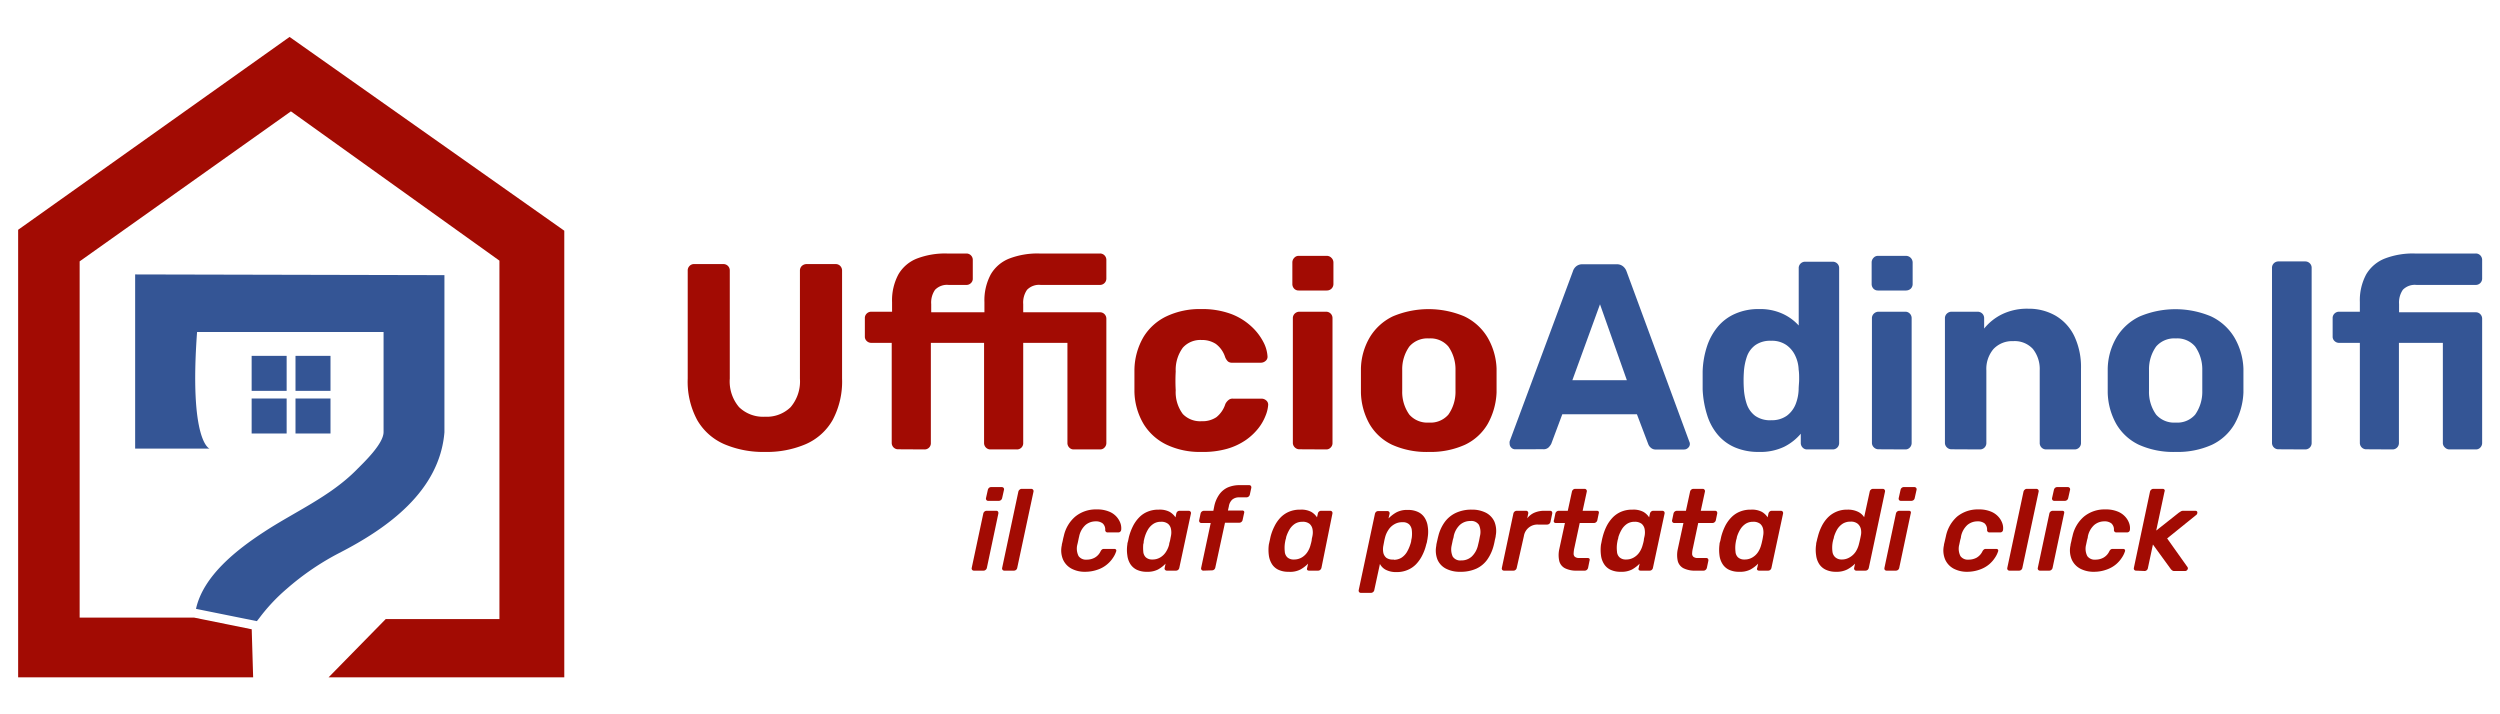 <svg xmlns="http://www.w3.org/2000/svg" id="Livello_1" data-name="Livello 1" viewBox="0 0 350 100"><defs><style>.cls-1{fill:#a20b03;}.cls-2{fill:#345595;}</style></defs><path class="cls-1" d="M107.1,63.27a13.85,13.85,0,0,1-5.71-1.09,8.1,8.1,0,0,1-3.78-3.37A11.34,11.34,0,0,1,96.28,53V37.9a.88.88,0,0,1,.26-.67.86.86,0,0,1,.63-.26h4.07a.89.89,0,0,1,.93.93V53a5.55,5.55,0,0,0,1.3,4,4.82,4.82,0,0,0,3.63,1.34A4.77,4.77,0,0,0,110.69,57a5.59,5.59,0,0,0,1.3-4V37.9a.89.89,0,0,1,.27-.67,1,1,0,0,1,.65-.26H117a.88.88,0,0,1,.63.26.92.92,0,0,1,.26.67V53a11.45,11.45,0,0,1-1.32,5.8,8,8,0,0,1-3.74,3.37A13.83,13.83,0,0,1,107.1,63.27Z"></path><path class="cls-1" d="M125.77,62.9a.88.88,0,0,1-.67-.26.9.9,0,0,1-.26-.66V48H122a.9.9,0,0,1-.66-.26.82.82,0,0,1-.26-.63V44.56a.86.86,0,0,1,.26-.66.9.9,0,0,1,.66-.26h2.89V42.3a7.67,7.67,0,0,1,.89-3.89,5.2,5.2,0,0,1,2.61-2.22,11,11,0,0,1,4.17-.7h2.74a.89.89,0,0,1,.89.92V39a.82.82,0,0,1-.26.63.86.86,0,0,1-.63.26h-2.48a2.33,2.33,0,0,0-1.91.68,3.1,3.1,0,0,0-.54,2v1.15h7.45V42.3a7.67,7.67,0,0,1,.89-3.89,5.2,5.2,0,0,1,2.61-2.22,11,11,0,0,1,4.17-.7H154a.86.86,0,0,1,.63.26.9.9,0,0,1,.26.66V39a.89.89,0,0,1-.89.89h-8.3a2.33,2.33,0,0,0-1.91.68,3.1,3.1,0,0,0-.54,2v1.15H154a.86.86,0,0,1,.63.26.9.9,0,0,1,.26.66V62a.9.9,0,0,1-.26.66.82.82,0,0,1-.63.26h-3.67a.82.82,0,0,1-.63-.26.9.9,0,0,1-.26-.66V48h-6.19V62a.87.87,0,0,1-.92.92H138.7a.88.88,0,0,1-.67-.26.9.9,0,0,1-.26-.66V48h-7.45V62a.87.87,0,0,1-.92.92Z"></path><path class="cls-1" d="M168.15,63.27a10.8,10.8,0,0,1-4.8-1,7.65,7.65,0,0,1-3.24-2.9,9.25,9.25,0,0,1-1.29-4.58c0-.39,0-.89,0-1.5s0-1.11,0-1.5a9.37,9.37,0,0,1,1.27-4.61,7.59,7.59,0,0,1,3.25-2.91,10.88,10.88,0,0,1,4.81-1,11.6,11.6,0,0,1,4.19.68,8.67,8.67,0,0,1,2.85,1.75,7.87,7.87,0,0,1,1.67,2.16,4.93,4.93,0,0,1,.59,2,.74.74,0,0,1-.26.66,1,1,0,0,1-.67.26h-4a.89.89,0,0,1-.61-.18,1.73,1.73,0,0,1-.39-.6,3.69,3.69,0,0,0-1.3-1.85,3.52,3.52,0,0,0-2-.55,3.29,3.29,0,0,0-2.62,1.07,5.24,5.24,0,0,0-1,3.33,23.2,23.2,0,0,0,0,2.64,5.11,5.11,0,0,0,1,3.33,3.37,3.37,0,0,0,2.62,1,3.5,3.5,0,0,0,2.07-.56,3.83,3.83,0,0,0,1.26-1.85A1.67,1.67,0,0,1,172,56a.84.84,0,0,1,.61-.19h4a1,1,0,0,1,.67.26.76.76,0,0,1,.26.67,4.91,4.91,0,0,1-.37,1.48,6.9,6.9,0,0,1-1,1.74,8.24,8.24,0,0,1-1.76,1.65,9,9,0,0,1-2.61,1.22A12.3,12.3,0,0,1,168.15,63.27Z"></path><path class="cls-1" d="M181.82,40.67a.85.85,0,0,1-.63-.25.94.94,0,0,1-.26-.67v-3a.92.92,0,0,1,.26-.65.81.81,0,0,1,.63-.28h3.93a.88.88,0,0,1,.65.28.9.9,0,0,1,.28.65v3a.91.91,0,0,1-.28.67.93.93,0,0,1-.65.25Zm.11,22.23a.9.9,0,0,1-.65-.26A.87.87,0,0,1,181,62V44.56a.87.87,0,0,1,.27-.66.94.94,0,0,1,.65-.26h3.74a.89.89,0,0,1,.89.92V62a.86.86,0,0,1-.26.66.82.82,0,0,1-.63.26Z"></path><path class="cls-1" d="M200.05,63.27a11.76,11.76,0,0,1-5.15-1,7.28,7.28,0,0,1-3.17-2.91,9.45,9.45,0,0,1-1.2-4.41c0-.5,0-1.06,0-1.69s0-1.18,0-1.65a9,9,0,0,1,1.26-4.42A7.6,7.6,0,0,1,195,44.29a12.86,12.86,0,0,1,10,0,7.6,7.6,0,0,1,3.22,2.89,9.29,9.29,0,0,1,1.3,4.42c0,.47,0,1,0,1.65s0,1.19,0,1.69a9.83,9.83,0,0,1-1.24,4.41,7.28,7.28,0,0,1-3.17,2.91A11.66,11.66,0,0,1,200.05,63.27Zm0-4.11a3.3,3.3,0,0,0,2.72-1.11,5.53,5.53,0,0,0,1-3.3c0-.37,0-.86,0-1.48s0-1.11,0-1.48a5.56,5.56,0,0,0-1-3.28,3.28,3.28,0,0,0-2.72-1.13,3.34,3.34,0,0,0-2.74,1.13,5.49,5.49,0,0,0-1,3.28c0,.37,0,.86,0,1.48s0,1.11,0,1.48a5.46,5.46,0,0,0,1,3.3A3.35,3.35,0,0,0,200.05,59.16Z"></path><path class="cls-2" d="M212.13,62.9a.74.74,0,0,1-.56-.24.76.76,0,0,1-.22-.53,1.18,1.18,0,0,1,0-.34L220.2,38a1.46,1.46,0,0,1,.45-.7,1.32,1.32,0,0,1,.92-.3h4.75a1.32,1.32,0,0,1,.92.3,1.6,1.6,0,0,1,.48.7l8.78,23.82a.72.72,0,0,1-.16.87.78.78,0,0,1-.58.24h-3.89a1,1,0,0,1-.77-.26,1.22,1.22,0,0,1-.34-.48L229.17,58H218.72l-1.55,4.15a2.3,2.3,0,0,1-.36.48,1,1,0,0,1-.79.26Zm8-9.67h7.63L224,42.6Z"></path><path class="cls-2" d="M246.25,63.27a8.34,8.34,0,0,1-3.3-.61,6.46,6.46,0,0,1-2.44-1.77A7.88,7.88,0,0,1,239,58.11a14,14,0,0,1-.63-3.58c0-.47,0-.89,0-1.28s0-.79,0-1.24a12.45,12.45,0,0,1,.61-3.52,8.39,8.39,0,0,1,1.52-2.76,6.61,6.61,0,0,1,2.44-1.81,8,8,0,0,1,3.32-.65,7.51,7.51,0,0,1,3.29.65,6.93,6.93,0,0,1,2.27,1.65v-8a.87.87,0,0,1,.26-.67.9.9,0,0,1,.66-.26h3.82a.9.9,0,0,1,.66.26.87.87,0,0,1,.26.67V62a.89.89,0,0,1-.92.92H253a.82.82,0,0,1-.63-.26.9.9,0,0,1-.26-.66V60.72a7.35,7.35,0,0,1-2.33,1.83A7.69,7.69,0,0,1,246.25,63.27Zm1.7-4.44a3.6,3.6,0,0,0,2.21-.63,3.75,3.75,0,0,0,1.22-1.59,6.22,6.22,0,0,0,.43-2.08c0-.47.07-.94.07-1.41s0-.92-.07-1.37a4.9,4.9,0,0,0-.47-1.94,3.77,3.77,0,0,0-1.24-1.5,3.54,3.54,0,0,0-2.15-.6,3.59,3.59,0,0,0-2.22.62,3.36,3.36,0,0,0-1.17,1.61,8.19,8.19,0,0,0-.42,2.18,17.65,17.65,0,0,0,0,2.3,8.34,8.34,0,0,0,.42,2.19,3.46,3.46,0,0,0,1.17,1.61A3.59,3.59,0,0,0,248,58.83Z"></path><path class="cls-2" d="M262.92,40.67a.85.85,0,0,1-.63-.25.94.94,0,0,1-.26-.67v-3a.92.92,0,0,1,.26-.65.81.81,0,0,1,.63-.28h3.93a.94.94,0,0,1,.92.93v3a.9.9,0,0,1-.27.67,1,1,0,0,1-.65.25ZM263,62.9a.9.9,0,0,1-.65-.26.87.87,0,0,1-.28-.66V44.56a.87.87,0,0,1,.28-.66.94.94,0,0,1,.65-.26h3.74a.86.86,0,0,1,.63.26.9.9,0,0,1,.26.66V62a.9.9,0,0,1-.26.66.82.82,0,0,1-.63.26Z"></path><path class="cls-2" d="M273.22,62.9a.9.9,0,0,1-.65-.26.87.87,0,0,1-.28-.66V44.56a.87.87,0,0,1,.28-.66.94.94,0,0,1,.65-.26h3.63a.94.94,0,0,1,.67.26.9.9,0,0,1,.26.66V46a7.38,7.38,0,0,1,2.5-2,8,8,0,0,1,3.68-.78,7.51,7.51,0,0,1,3.86,1,6.65,6.65,0,0,1,2.59,2.85,10.12,10.12,0,0,1,.93,4.54V62a.89.89,0,0,1-.93.92h-3.93a.89.89,0,0,1-.92-.92V51.86a4.53,4.53,0,0,0-.95-3,3.45,3.45,0,0,0-2.76-1.1,3.59,3.59,0,0,0-2.76,1.1,4.31,4.31,0,0,0-1,3V62a.89.89,0,0,1-.92.92Z"></path><path class="cls-2" d="M304.6,63.27a11.76,11.76,0,0,1-5.15-1,7.28,7.28,0,0,1-3.17-2.91,9.45,9.45,0,0,1-1.2-4.41c0-.5,0-1.06,0-1.69s0-1.18,0-1.65a9,9,0,0,1,1.26-4.42,7.6,7.6,0,0,1,3.22-2.89,12.86,12.86,0,0,1,10,0,7.6,7.6,0,0,1,3.22,2.89,9.29,9.29,0,0,1,1.3,4.42c0,.47,0,1,0,1.65s0,1.19,0,1.69a9.83,9.83,0,0,1-1.24,4.41,7.28,7.28,0,0,1-3.17,2.91A11.66,11.66,0,0,1,304.6,63.27Zm0-4.11a3.3,3.3,0,0,0,2.72-1.11,5.53,5.53,0,0,0,1-3.3c0-.37,0-.86,0-1.48s0-1.11,0-1.48a5.56,5.56,0,0,0-1-3.28,3.28,3.28,0,0,0-2.72-1.13,3.34,3.34,0,0,0-2.74,1.13,5.49,5.49,0,0,0-1,3.28c0,.37,0,.86,0,1.48s0,1.11,0,1.48a5.46,5.46,0,0,0,1,3.3A3.35,3.35,0,0,0,304.6,59.16Z"></path><path class="cls-2" d="M319,62.9a.89.89,0,0,1-.92-.92V37.53a.87.87,0,0,1,.26-.67.9.9,0,0,1,.66-.26h3.71a.9.9,0,0,1,.66.26.87.87,0,0,1,.26.67V62a.89.89,0,0,1-.92.92Z"></path><path class="cls-2" d="M331.31,62.9a.89.89,0,0,1-.93-.92V48h-2.89a.9.9,0,0,1-.66-.26.82.82,0,0,1-.26-.63V44.56a.86.86,0,0,1,.26-.66.9.9,0,0,1,.66-.26h2.89V42.3a7.67,7.67,0,0,1,.89-3.89,5.26,5.26,0,0,1,2.62-2.22,10.93,10.93,0,0,1,4.16-.7h8.56a.86.86,0,0,1,.63.26.9.9,0,0,1,.26.66V39a.89.89,0,0,1-.89.89h-8.3a2.33,2.33,0,0,0-1.91.68,3.16,3.16,0,0,0-.53,2v1.15h10.74a.86.86,0,0,1,.63.26.9.9,0,0,1,.26.66V62a.9.9,0,0,1-.26.66.82.82,0,0,1-.63.26h-3.67a.88.88,0,0,1-.64-.26A.84.84,0,0,1,342,62V48h-6.15V62a.89.89,0,0,1-.93.92Z"></path><path class="cls-1" d="M136.35,79.89a.31.31,0,0,1-.25-.11.32.32,0,0,1-.06-.27l1.62-7.61a.49.49,0,0,1,.17-.28.48.48,0,0,1,.29-.11h1.34a.3.3,0,0,1,.26.11.38.38,0,0,1,.05.28l-1.61,7.61a.5.5,0,0,1-.17.27.44.44,0,0,1-.3.11Zm2-9.77a.31.31,0,0,1-.25-.11.34.34,0,0,1-.06-.28l.26-1.16a.54.54,0,0,1,.16-.27.49.49,0,0,1,.31-.11h1.47a.36.36,0,0,1,.26.11.32.32,0,0,1,.06.27l-.26,1.16a.49.49,0,0,1-.17.28.48.48,0,0,1-.3.11Z"></path><path class="cls-1" d="M140.61,79.89a.31.31,0,0,1-.25-.11.32.32,0,0,1-.06-.27l2.27-10.68a.48.48,0,0,1,.17-.27.4.4,0,0,1,.29-.12h1.33a.32.32,0,0,1,.27.12.31.31,0,0,1,.06.27l-2.28,10.68a.47.47,0,0,1-.46.38Z"></path><path class="cls-1" d="M151.92,80.05a3.93,3.93,0,0,1-1.89-.43,2.69,2.69,0,0,1-1.2-1.27,3.27,3.27,0,0,1-.18-2c0-.17.08-.38.13-.64s.1-.48.15-.65a4.93,4.93,0,0,1,1.61-2.74,4.53,4.53,0,0,1,3-1,4.25,4.25,0,0,1,1.7.29,2.76,2.76,0,0,1,1.63,1.67,2.14,2.14,0,0,1,.1.87.42.42,0,0,1-.14.29.4.4,0,0,1-.28.1h-1.47a.31.31,0,0,1-.24-.08.34.34,0,0,1-.11-.24,1.15,1.15,0,0,0-.35-.94,1.52,1.52,0,0,0-1-.29,2.18,2.18,0,0,0-1.41.51,2.94,2.94,0,0,0-.89,1.61c-.05.19-.09.39-.13.59s-.08.38-.12.53a2.33,2.33,0,0,0,.17,1.62,1.26,1.26,0,0,0,1.13.5,2.32,2.32,0,0,0,1.12-.27,2,2,0,0,0,.84-.91.78.78,0,0,1,.2-.25.45.45,0,0,1,.27-.07H156a.3.3,0,0,1,.25.1.3.3,0,0,1,0,.28,3.32,3.32,0,0,1-.41.83,4.09,4.09,0,0,1-.82.93,4,4,0,0,1-1.29.74A5.25,5.25,0,0,1,151.92,80.05Z"></path><path class="cls-1" d="M160.58,80.05a3.21,3.21,0,0,1-1.42-.28,2.21,2.21,0,0,1-.91-.8,2.9,2.9,0,0,1-.42-1.21,5,5,0,0,1,0-1.54c0-.2.08-.37.11-.53l.11-.52a7.63,7.63,0,0,1,.56-1.5,4.87,4.87,0,0,1,.86-1.22,3.4,3.4,0,0,1,1.19-.81,3.89,3.89,0,0,1,1.57-.29,3,3,0,0,1,1.52.31,2.54,2.54,0,0,1,.82.77l.11-.53a.53.53,0,0,1,.16-.28.48.48,0,0,1,.29-.11h1.28a.33.33,0,0,1,.25.11.31.31,0,0,1,.07.28l-1.63,7.61a.48.48,0,0,1-.16.27.46.46,0,0,1-.29.11h-1.27a.34.34,0,0,1-.27-.11.32.32,0,0,1-.06-.27l.13-.6a4.37,4.37,0,0,1-1.06.82A3.19,3.19,0,0,1,160.58,80.05Zm.73-1.72a2.07,2.07,0,0,0,1.16-.31,2.42,2.42,0,0,0,.78-.78,3.53,3.53,0,0,0,.43-1c0-.19.1-.4.14-.62s.08-.42.12-.62a2.38,2.38,0,0,0,0-.92,1.25,1.25,0,0,0-.41-.74,1.48,1.48,0,0,0-1-.29,1.85,1.85,0,0,0-1.07.3,2.51,2.51,0,0,0-.74.78,4.49,4.49,0,0,0-.46,1.07c-.05.16-.08.32-.12.48s0,.32-.08.48a5.67,5.67,0,0,0,0,1.07,1.22,1.22,0,0,0,.34.78A1.27,1.27,0,0,0,161.31,78.33Z"></path><path class="cls-1" d="M168.48,79.89a.33.33,0,0,1-.26-.11.32.32,0,0,1-.06-.27l1.34-6.29h-1.31a.3.3,0,0,1-.25-.12.34.34,0,0,1-.05-.29l.19-.91a.49.49,0,0,1,.17-.28.51.51,0,0,1,.31-.11h1.31l.13-.66a4.4,4.4,0,0,1,.69-1.61,3,3,0,0,1,1.2-1,4.18,4.18,0,0,1,1.69-.32h1.29a.32.32,0,0,1,.26.11.38.38,0,0,1,.05.28l-.2.92a.49.49,0,0,1-.47.4h-1a1.45,1.45,0,0,0-1,.32,1.59,1.59,0,0,0-.47.94l-.13.58h2a.32.32,0,0,1,.26.11.38.38,0,0,1,0,.28l-.2.91a.44.44,0,0,1-.16.29.43.43,0,0,1-.31.12h-2l-1.36,6.29a.48.48,0,0,1-.16.27.46.46,0,0,1-.29.11Z"></path><path class="cls-1" d="M180.4,80.05a3.21,3.21,0,0,1-1.42-.28,2.15,2.15,0,0,1-.91-.8,3.06,3.06,0,0,1-.43-1.21,5.74,5.74,0,0,1,0-1.54c.05-.2.08-.37.12-.53l.11-.52a7,7,0,0,1,.56-1.5,4.84,4.84,0,0,1,.85-1.22,3.59,3.59,0,0,1,1.19-.81,3.89,3.89,0,0,1,1.57-.29,3,3,0,0,1,1.53.31,2.4,2.4,0,0,1,.81.77l.12-.53a.47.47,0,0,1,.16-.28.44.44,0,0,1,.29-.11h1.27a.33.33,0,0,1,.26.11.34.34,0,0,1,.06.28L185,79.51a.56.56,0,0,1-.17.27.44.44,0,0,1-.29.11h-1.27a.34.34,0,0,1-.27-.11.36.36,0,0,1,0-.27l.13-.6a4.62,4.62,0,0,1-1.07.82A3.13,3.13,0,0,1,180.4,80.05Zm.72-1.72a2.11,2.11,0,0,0,1.17-.31,2.42,2.42,0,0,0,.78-.78,3.23,3.23,0,0,0,.42-1,5.12,5.12,0,0,0,.15-.62c0-.22.08-.42.11-.62a2.39,2.39,0,0,0,0-.92,1.3,1.3,0,0,0-.41-.74,1.48,1.48,0,0,0-1-.29,1.9,1.9,0,0,0-1.08.3,2.48,2.48,0,0,0-.73.78,5,5,0,0,0-.47,1.07c0,.16-.08.32-.11.48s-.06.32-.08.48a4.94,4.94,0,0,0,0,1.07,1.22,1.22,0,0,0,.34.78A1.26,1.26,0,0,0,181.12,78.33Z"></path><path class="cls-1" d="M190.52,83a.3.3,0,0,1-.25-.12.34.34,0,0,1-.05-.27l2.27-10.67a.53.53,0,0,1,.16-.28.46.46,0,0,1,.29-.11h1.29a.31.31,0,0,1,.25.11.34.34,0,0,1,.06.28l-.15.64a5,5,0,0,1,1.11-.85,3.18,3.18,0,0,1,1.59-.34,3.24,3.24,0,0,1,1.42.28,2.2,2.2,0,0,1,.93.8,2.92,2.92,0,0,1,.44,1.21,4.74,4.74,0,0,1,0,1.54,3.74,3.74,0,0,1-.09.52c0,.16-.08.34-.13.53a6.62,6.62,0,0,1-.55,1.49,5,5,0,0,1-.86,1.23,3.54,3.54,0,0,1-1.2.81,3.78,3.78,0,0,1-1.54.29,3.09,3.09,0,0,1-1.48-.31,1.92,1.92,0,0,1-.84-.83l-.79,3.66a.42.42,0,0,1-.16.27.44.44,0,0,1-.3.12Zm4.6-4.63a2,2,0,0,0,1.1-.3,2.47,2.47,0,0,0,.75-.79,5.33,5.33,0,0,0,.47-1.06,2.85,2.85,0,0,0,.13-.48c0-.16.06-.32.08-.48a4.31,4.31,0,0,0,0-1.07,1.36,1.36,0,0,0-.37-.78,1.28,1.28,0,0,0-.94-.3,2.13,2.13,0,0,0-1.17.31,2.39,2.39,0,0,0-.8.78,3.32,3.32,0,0,0-.45,1c-.05.19-.1.39-.14.61s-.08.42-.12.63a2.58,2.58,0,0,0,0,.92,1.26,1.26,0,0,0,.44.74A1.52,1.52,0,0,0,195.12,78.33Z"></path><path class="cls-1" d="M204.41,80.05a4.16,4.16,0,0,1-2-.45,2.58,2.58,0,0,1-1.17-1.27,3.46,3.46,0,0,1-.16-1.92c0-.19.07-.43.13-.71s.12-.52.17-.71a5.63,5.63,0,0,1,.9-1.93,4.08,4.08,0,0,1,1.55-1.26,5.1,5.1,0,0,1,2.23-.45,4.22,4.22,0,0,1,2,.45,2.64,2.64,0,0,1,1.17,1.26A3.48,3.48,0,0,1,209.4,75c0,.19-.09.43-.14.71s-.11.52-.16.71a6,6,0,0,1-.88,1.92,3.88,3.88,0,0,1-1.53,1.27A5.27,5.27,0,0,1,204.41,80.05Zm.16-1.59a2.12,2.12,0,0,0,1.47-.54,3.13,3.13,0,0,0,.88-1.59l.15-.63.12-.63a2.39,2.39,0,0,0-.14-1.59,1.27,1.27,0,0,0-1.19-.54,2.15,2.15,0,0,0-1.47.54,3,3,0,0,0-.87,1.59c0,.16-.1.37-.15.63s-.1.47-.13.63a2.45,2.45,0,0,0,.14,1.59A1.26,1.26,0,0,0,204.57,78.46Z"></path><path class="cls-1" d="M210.56,79.89a.33.33,0,0,1-.25-.11.36.36,0,0,1-.05-.27l1.61-7.6a.49.49,0,0,1,.47-.4h1.3a.31.31,0,0,1,.25.11.35.35,0,0,1,.06.29l-.14.66a2.54,2.54,0,0,1,1-.79,3.51,3.51,0,0,1,1.45-.27H217a.32.32,0,0,1,.26.11.38.38,0,0,1,.05.28l-.24,1.16a.52.52,0,0,1-.17.27.47.47,0,0,1-.3.11h-1.26a1.91,1.91,0,0,0-2,1.63l-1,4.44a.48.48,0,0,1-.16.27.44.44,0,0,1-.3.11Z"></path><path class="cls-1" d="M220.8,79.89a3.53,3.53,0,0,1-1.71-.34,1.56,1.56,0,0,1-.79-1,3.81,3.81,0,0,1,0-1.67l.79-3.66h-1.28a.29.29,0,0,1-.25-.12.31.31,0,0,1,0-.29l.19-.91a.49.49,0,0,1,.48-.39h1.26l.58-2.68a.47.47,0,0,1,.16-.27.42.42,0,0,1,.29-.12h1.31a.29.29,0,0,1,.26.12.31.31,0,0,1,.06.27l-.58,2.68h2a.33.33,0,0,1,.25.11.38.38,0,0,1,0,.28l-.19.91a.46.46,0,0,1-.17.29.44.44,0,0,1-.3.12h-2l-.75,3.5a3.88,3.88,0,0,0-.1.75.58.58,0,0,0,.17.48.93.93,0,0,0,.63.17h1.16a.32.32,0,0,1,.26.11.33.33,0,0,1,0,.28l-.2,1a.56.56,0,0,1-.17.27.44.44,0,0,1-.3.11Z"></path><path class="cls-1" d="M226.9,80.05a3.21,3.21,0,0,1-1.42-.28,2.15,2.15,0,0,1-.91-.8,2.91,2.91,0,0,1-.43-1.21,5.74,5.74,0,0,1,0-1.54c.05-.2.08-.37.11-.53s.07-.33.12-.52a7.61,7.61,0,0,1,.55-1.5,5.14,5.14,0,0,1,.86-1.22,3.59,3.59,0,0,1,1.19-.81,3.89,3.89,0,0,1,1.57-.29,3,3,0,0,1,1.53.31,2.4,2.4,0,0,1,.81.77l.11-.53a.55.55,0,0,1,.17-.28.44.44,0,0,1,.29-.11h1.27a.35.35,0,0,1,.26.11.34.34,0,0,1,.06.28l-1.63,7.61a.48.48,0,0,1-.16.27.44.44,0,0,1-.29.11h-1.27a.34.34,0,0,1-.27-.11.32.32,0,0,1,0-.27l.13-.6a4.62,4.62,0,0,1-1.07.82A3.18,3.18,0,0,1,226.9,80.05Zm.72-1.72a2.07,2.07,0,0,0,1.16-.31,2.36,2.36,0,0,0,.79-.78,3.5,3.5,0,0,0,.42-1,5.12,5.12,0,0,0,.15-.62c0-.22.08-.42.11-.62a2.6,2.6,0,0,0,0-.92,1.3,1.3,0,0,0-.41-.74,1.53,1.53,0,0,0-1-.29,1.87,1.87,0,0,0-1.07.3,2.48,2.48,0,0,0-.73.78,5,5,0,0,0-.47,1.07c0,.16-.08.32-.11.48s-.06.32-.08.48a4.38,4.38,0,0,0,0,1.07,1.17,1.17,0,0,0,.34.78A1.24,1.24,0,0,0,227.62,78.33Z"></path><path class="cls-1" d="M237.39,79.89a3.53,3.53,0,0,1-1.71-.34,1.59,1.59,0,0,1-.79-1,3.81,3.81,0,0,1,0-1.67l.79-3.66h-1.28a.3.3,0,0,1-.25-.12.31.31,0,0,1-.05-.29l.19-.91a.49.49,0,0,1,.17-.28.51.51,0,0,1,.31-.11h1.26l.58-2.68a.47.47,0,0,1,.16-.27.42.42,0,0,1,.29-.12h1.31a.29.29,0,0,1,.26.12.31.31,0,0,1,.06.27l-.58,2.68h2a.33.33,0,0,1,.25.11.38.38,0,0,1,.05.28l-.19.91a.46.46,0,0,1-.17.29.44.44,0,0,1-.3.12h-2l-.74,3.5a3.31,3.31,0,0,0-.11.75.58.58,0,0,0,.17.48.93.93,0,0,0,.63.17h1.16a.32.32,0,0,1,.26.11.38.38,0,0,1,.05.28l-.21,1a.56.56,0,0,1-.17.27.44.44,0,0,1-.3.11Z"></path><path class="cls-1" d="M243.49,80.05a3.21,3.21,0,0,1-1.42-.28,2.15,2.15,0,0,1-.91-.8,2.91,2.91,0,0,1-.43-1.21,5.74,5.74,0,0,1,0-1.54c0-.2.08-.37.12-.53l.11-.52a7.61,7.61,0,0,1,.55-1.5,4.87,4.87,0,0,1,.86-1.22,3.49,3.49,0,0,1,1.19-.81,3.89,3.89,0,0,1,1.57-.29,3,3,0,0,1,1.53.31,2.4,2.4,0,0,1,.81.77l.11-.53a.55.55,0,0,1,.17-.28.44.44,0,0,1,.29-.11h1.27a.35.35,0,0,1,.26.11.34.34,0,0,1,.06.28L248,79.51a.48.48,0,0,1-.16.27.44.44,0,0,1-.29.11h-1.27a.34.34,0,0,1-.27-.11.29.29,0,0,1,0-.27l.13-.6a4.62,4.62,0,0,1-1.07.82A3.18,3.18,0,0,1,243.49,80.05Zm.72-1.72a2.07,2.07,0,0,0,1.16-.31,2.36,2.36,0,0,0,.79-.78,3.5,3.5,0,0,0,.42-1c.06-.19.1-.4.15-.62s.08-.42.11-.62a2.39,2.39,0,0,0,0-.92,1.3,1.3,0,0,0-.41-.74,1.51,1.51,0,0,0-1-.29,1.87,1.87,0,0,0-1.07.3,2.48,2.48,0,0,0-.73.78,4.51,4.51,0,0,0-.47,1.07c0,.16-.08.32-.11.48s-.06.32-.08.48a4.38,4.38,0,0,0,0,1.07,1.21,1.21,0,0,0,.33.78A1.27,1.27,0,0,0,244.21,78.33Z"></path><path class="cls-1" d="M257.06,80.05a3.29,3.29,0,0,1-1.43-.28,2.23,2.23,0,0,1-.94-.8,2.91,2.91,0,0,1-.43-1.21,5,5,0,0,1,0-1.54c0-.2.06-.37.1-.53a4.92,4.92,0,0,1,.13-.52,7,7,0,0,1,.55-1.5,4.87,4.87,0,0,1,.86-1.22,3.72,3.72,0,0,1,2.73-1.1,3.21,3.21,0,0,1,1.49.3,2.07,2.07,0,0,1,.86.76l.78-3.58a.42.42,0,0,1,.16-.27.4.4,0,0,1,.29-.12h1.37a.3.3,0,0,1,.26.12.31.31,0,0,1,.06.27l-2.27,10.68a.54.54,0,0,1-.16.27.49.49,0,0,1-.31.11h-1.27a.3.3,0,0,1-.25-.11.32.32,0,0,1-.06-.27l.13-.6a4.43,4.43,0,0,1-1.11.82A3.25,3.25,0,0,1,257.06,80.05Zm.73-1.72A2.12,2.12,0,0,0,259,78a2.52,2.52,0,0,0,.81-.78,3.53,3.53,0,0,0,.43-1c.05-.19.1-.4.15-.62s.09-.42.13-.62a2.19,2.19,0,0,0,0-.92,1.36,1.36,0,0,0-.45-.74,1.47,1.47,0,0,0-1-.29,2,2,0,0,0-1.11.3,2.54,2.54,0,0,0-.75.78,4.93,4.93,0,0,0-.46,1.07c0,.16-.09.32-.12.48a4,4,0,0,0-.09.48,4.35,4.35,0,0,0,0,1.07,1.25,1.25,0,0,0,.37.78A1.3,1.3,0,0,0,257.79,78.33Z"></path><path class="cls-1" d="M264.12,79.89a.33.33,0,0,1-.25-.11.36.36,0,0,1-.05-.27l1.61-7.61a.49.49,0,0,1,.17-.28.48.48,0,0,1,.3-.11h1.34a.33.33,0,0,1,.26.11.38.38,0,0,1,0,.28l-1.61,7.61a.48.48,0,0,1-.16.27.49.49,0,0,1-.31.11Zm2-9.77a.33.33,0,0,1-.25-.11.38.38,0,0,1-.05-.28l.26-1.16a.48.48,0,0,1,.16-.27.46.46,0,0,1,.3-.11H268a.35.35,0,0,1,.26.11.32.32,0,0,1,.06.27l-.26,1.16a.47.47,0,0,1-.16.28.53.53,0,0,1-.3.11Z"></path><path class="cls-1" d="M275.43,80.05a4,4,0,0,1-1.9-.43,2.69,2.69,0,0,1-1.2-1.27,3.27,3.27,0,0,1-.18-2c0-.17.08-.38.13-.64l.15-.65A5,5,0,0,1,274,72.32a4.56,4.56,0,0,1,3-1,4.25,4.25,0,0,1,1.7.29,2.83,2.83,0,0,1,1.08.74,2.65,2.65,0,0,1,.55.93,2,2,0,0,1,.1.87.41.41,0,0,1-.13.29.42.42,0,0,1-.28.1h-1.47a.33.33,0,0,1-.25-.08.34.34,0,0,1-.11-.24,1.18,1.18,0,0,0-.34-.94,1.54,1.54,0,0,0-1-.29,2.19,2.19,0,0,0-1.42.51,2.94,2.94,0,0,0-.89,1.61c0,.19-.09.39-.13.59s-.08.38-.11.53a2.28,2.28,0,0,0,.16,1.62,1.26,1.26,0,0,0,1.13.5,2.36,2.36,0,0,0,1.13-.27,2.06,2.06,0,0,0,.83-.91.79.79,0,0,1,.21-.25.4.4,0,0,1,.26-.07h1.45a.3.3,0,0,1,.25.1.3.3,0,0,1,0,.28,3.32,3.32,0,0,1-.41.83,4.28,4.28,0,0,1-.81.93,4.18,4.18,0,0,1-1.3.74A5.19,5.19,0,0,1,275.43,80.05Z"></path><path class="cls-1" d="M281.33,79.89a.31.31,0,0,1-.25-.11.32.32,0,0,1-.06-.27l2.27-10.68a.48.48,0,0,1,.17-.27.4.4,0,0,1,.29-.12h1.33a.32.32,0,0,1,.27.12.31.31,0,0,1,.06.27l-2.28,10.68a.48.48,0,0,1-.16.27.46.46,0,0,1-.3.11Z"></path><path class="cls-1" d="M285.6,79.89a.31.31,0,0,1-.25-.11.32.32,0,0,1-.06-.27l1.62-7.61a.44.44,0,0,1,.17-.28.48.48,0,0,1,.29-.11h1.34a.3.3,0,0,1,.26.11.38.38,0,0,1,0,.28l-1.61,7.61a.5.5,0,0,1-.17.27.44.44,0,0,1-.3.11Zm2-9.77a.31.31,0,0,1-.25-.11.34.34,0,0,1-.06-.28l.26-1.16a.54.54,0,0,1,.16-.27.49.49,0,0,1,.31-.11h1.47a.33.33,0,0,1,.25.11.3.3,0,0,1,.07.27l-.26,1.16a.49.49,0,0,1-.17.28.48.48,0,0,1-.3.11Z"></path><path class="cls-1" d="M293.15,80.05a4,4,0,0,1-1.9-.43,2.69,2.69,0,0,1-1.2-1.27,3.27,3.27,0,0,1-.18-2c0-.17.08-.38.13-.64s.1-.48.15-.65a4.93,4.93,0,0,1,1.61-2.74,4.53,4.53,0,0,1,3-1,4.25,4.25,0,0,1,1.7.29,2.83,2.83,0,0,1,1.08.74,2.65,2.65,0,0,1,.55.93,2,2,0,0,1,.1.87.41.41,0,0,1-.13.29.45.45,0,0,1-.29.1h-1.46a.33.33,0,0,1-.25-.08.34.34,0,0,1-.11-.24,1.15,1.15,0,0,0-.35-.94,1.52,1.52,0,0,0-1-.29,2.18,2.18,0,0,0-1.41.51,2.94,2.94,0,0,0-.89,1.61c0,.19-.09.39-.13.59s-.08.38-.11.53a2.28,2.28,0,0,0,.16,1.62,1.26,1.26,0,0,0,1.13.5,2.32,2.32,0,0,0,1.12-.27,2,2,0,0,0,.84-.91.78.78,0,0,1,.2-.25.45.45,0,0,1,.27-.07h1.45a.3.3,0,0,1,.25.1.3.3,0,0,1,0,.28,3.32,3.32,0,0,1-.41.83,4.28,4.28,0,0,1-.81.93,4.18,4.18,0,0,1-1.3.74A5.19,5.19,0,0,1,293.15,80.05Z"></path><path class="cls-1" d="M299.05,79.89a.31.31,0,0,1-.25-.11.32.32,0,0,1-.06-.27L301,68.83a.48.48,0,0,1,.17-.27.4.4,0,0,1,.29-.12h1.32a.29.29,0,0,1,.25.12.28.28,0,0,1,0,.27l-1.16,5.45,3.16-2.5.31-.2a.68.68,0,0,1,.35-.07h1.65c.17,0,.27.07.29.22a.45.45,0,0,1-.23.42l-4,3.23,2.84,4a.3.3,0,0,1,0,.37.37.37,0,0,1-.35.19h-1.46a.47.47,0,0,1-.33-.09,1,1,0,0,1-.18-.17l-2.51-3.45-.71,3.33a.48.48,0,0,1-.16.27.46.46,0,0,1-.29.11Z"></path><rect class="cls-2" x="35.23" y="49.82" width="4.9" height="4.9"></rect><rect class="cls-2" x="41.37" y="49.82" width="4.9" height="4.9"></rect><rect class="cls-2" x="35.23" y="55.79" width="4.9" height="4.9"></rect><rect class="cls-2" x="41.37" y="55.79" width="4.9" height="4.9"></rect><path class="cls-1" d="M40.54,5.17l-38,27V94.83H35.44l-.2-6.73-8.09-1.64h-16V36.59l29.58-21L69.92,36.49V86.67H54L46,94.83H79V32.3Z"></path><path class="cls-2" d="M18.92,38.42V62.8h10.4s-2.85-1-1.73-16.32H53.7v14c0,1.66-2.76,4.26-3.77,5.28-3.72,3.77-8.67,5.88-13,8.73-3.72,2.43-8.47,6.1-9.49,10.75l8.52,1.72.32-.4a25.36,25.36,0,0,1,3.88-4.14,37,37,0,0,1,7.33-5c6.7-3.44,14.05-8.62,14.73-16.9v-22Z"></path></svg>